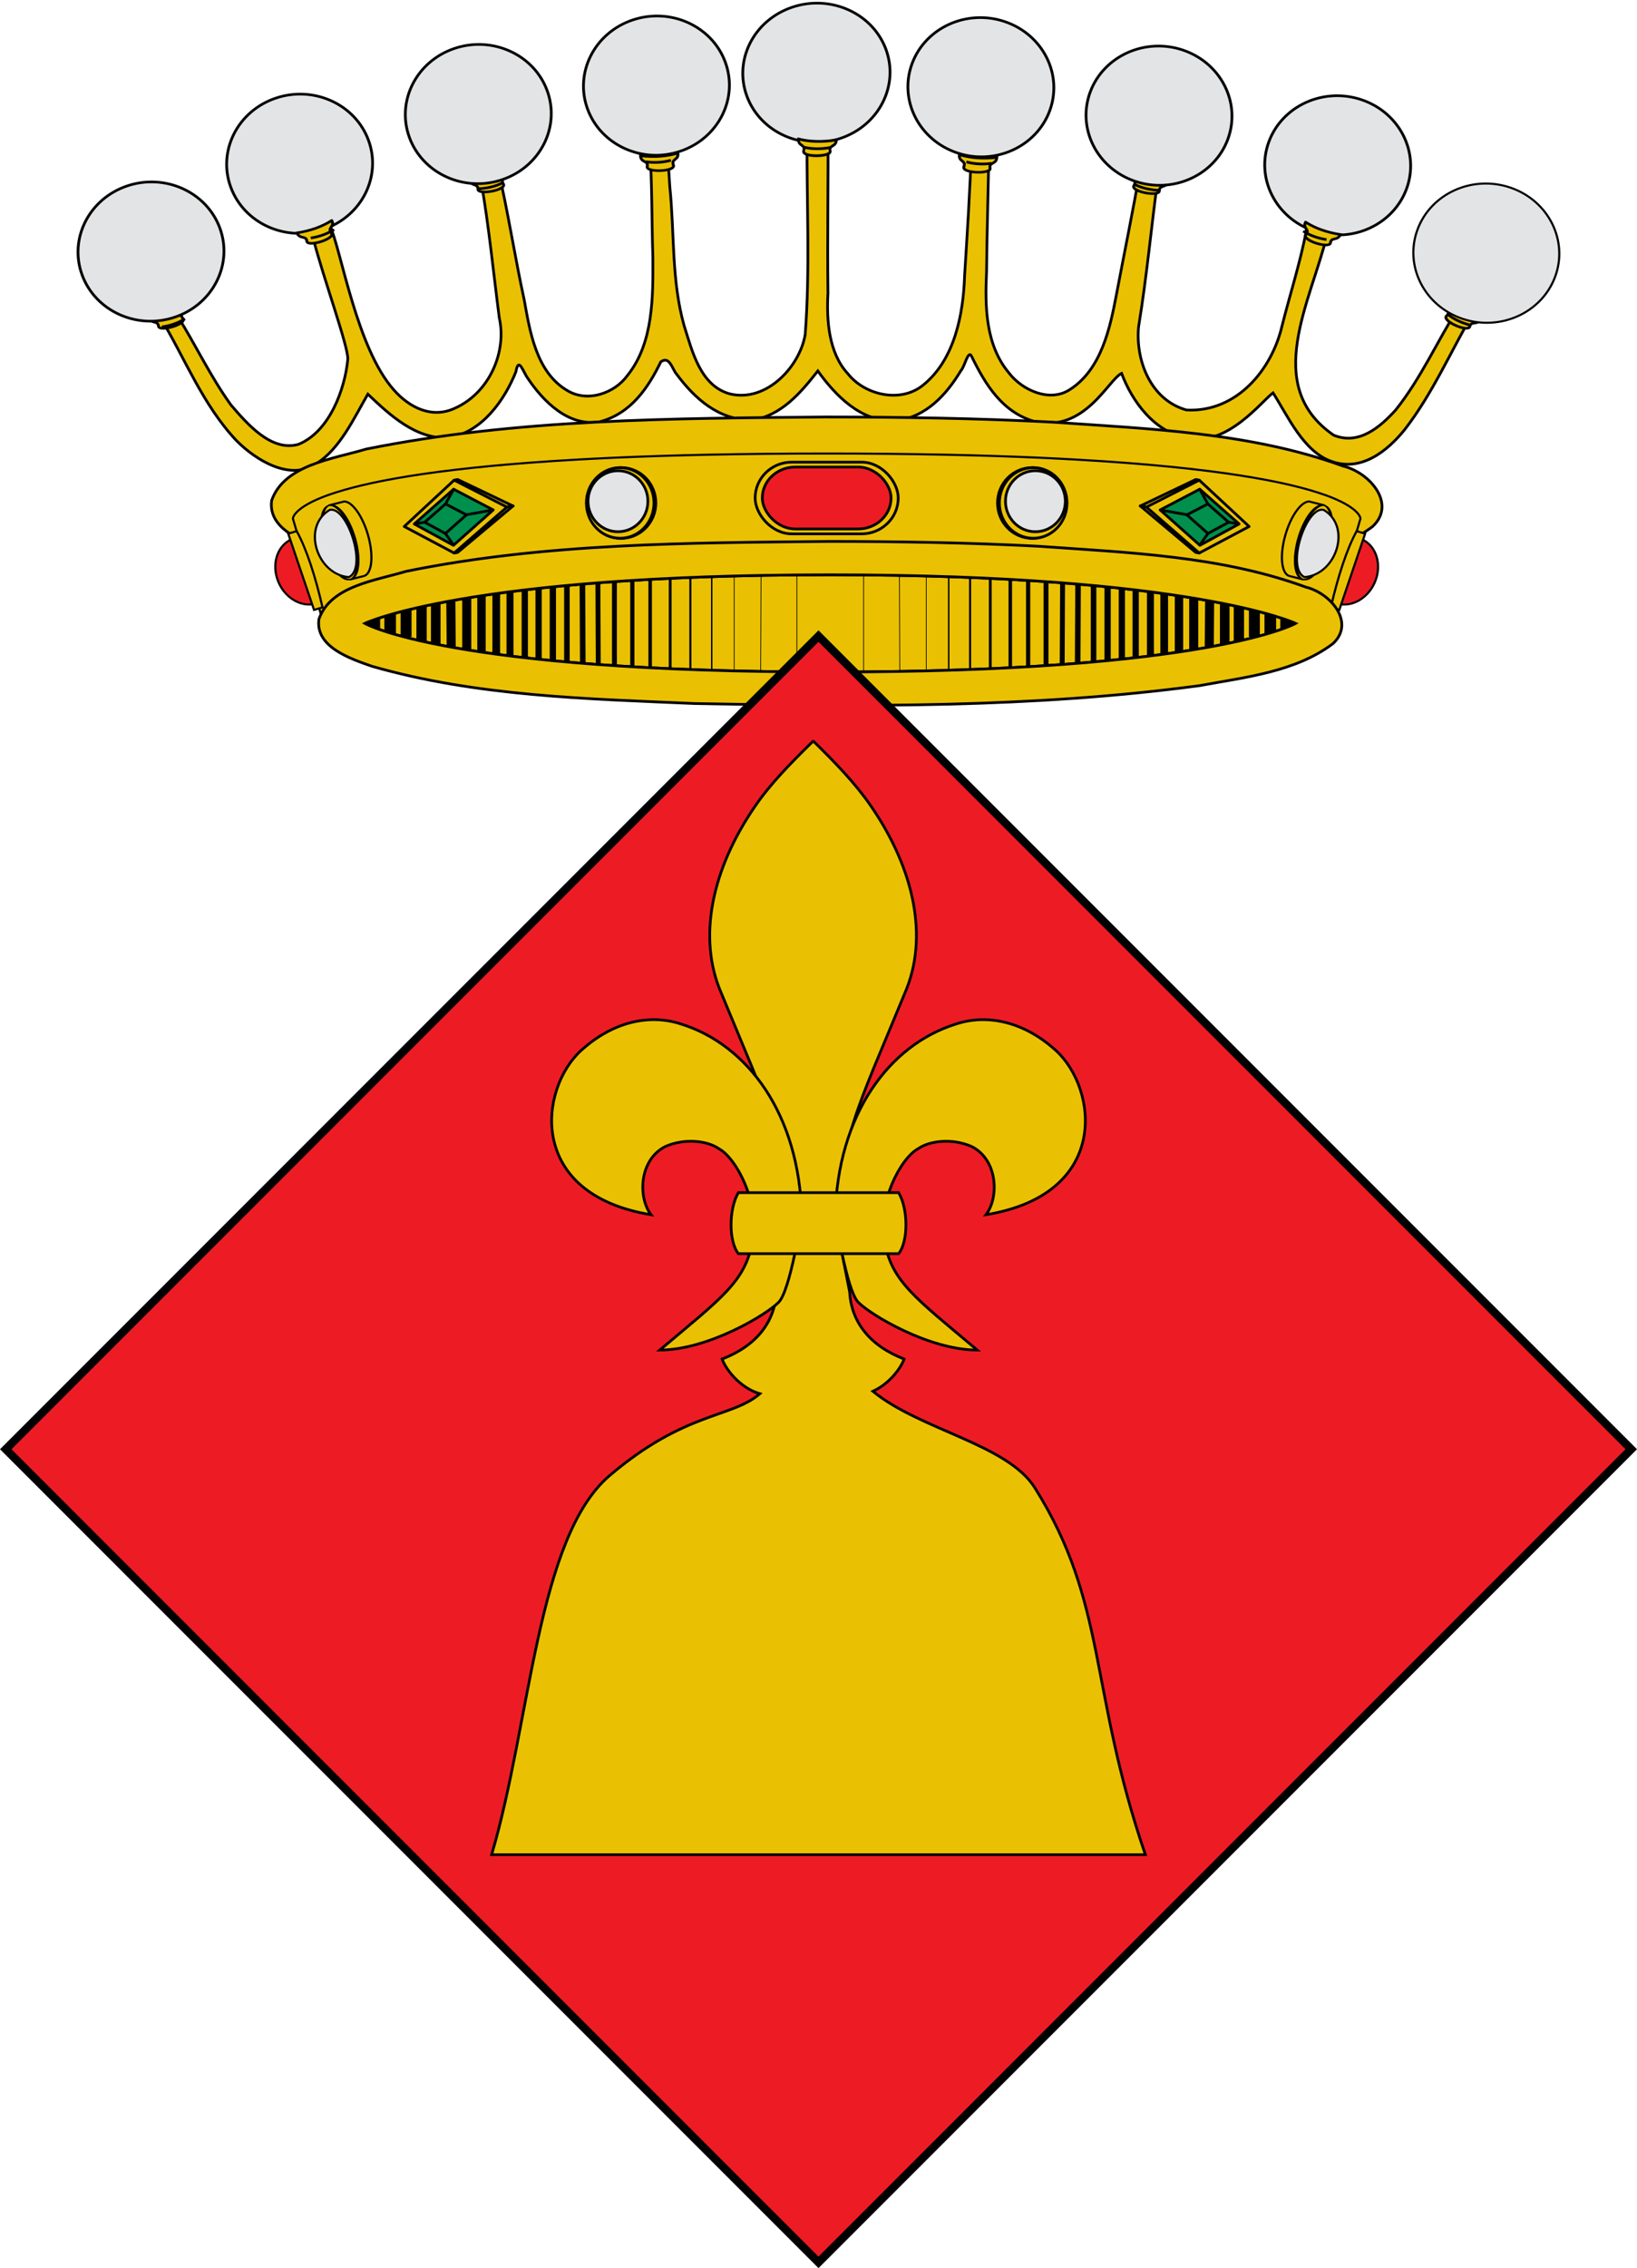 <?xml version="1.0" encoding="UTF-8" standalone="no"?>
<svg
   xmlns:dc="http://purl.org/dc/elements/1.1/"
   xmlns:cc="http://creativecommons.org/ns#"
   xmlns:rdf="http://www.w3.org/1999/02/22-rdf-syntax-ns#"
   xmlns:svg="http://www.w3.org/2000/svg"
   xmlns="http://www.w3.org/2000/svg"
   xmlns:sodipodi="http://sodipodi.sourceforge.net/DTD/sodipodi-0.dtd"
   xmlns:inkscape="http://www.inkscape.org/namespaces/inkscape"
   inkscape:output_extension="org.inkscape.output.svg.inkscape"
   sodipodi:docname="Escudo_de_Puigcerdà.svg"
   version="1.0"
   inkscape:version="1.0 (4035a4fb49, 2020-05-01)"
   sodipodi:version="0.32"
   id="svg3194"
   height="835.416"
   width="603.243">
  <defs
     id="defs3196" />
  <sodipodi:namedview
     inkscape:window-maximized="1"
     inkscape:document-rotation="0"
     showgrid="false"
     width="550px"
     height="975px"
     inkscape:window-y="0"
     inkscape:window-x="0"
     inkscape:window-height="691"
     inkscape:window-width="1366"
     inkscape:current-layer="layer1"
     inkscape:document-units="px"
     inkscape:cy="243.76223"
     inkscape:cx="78.437658"
     inkscape:zoom="0.43705627"
     inkscape:pageshadow="2"
     inkscape:pageopacity="0.0"
     objecttolerance="10"
     guidetolerance="10"
     gridtolerance="10000"
     borderopacity="1.0"
     bordercolor="#666666"
     pagecolor="#ffffff"
     id="base" />
  <g
     style="display:inline"
     transform="translate(26.621,-139.705)"
     inkscape:label="Piezas"
     id="layer4"
     inkscape:groupmode="layer" />
  <g
     style="display:inline"
     transform="translate(-29.807,-63.065)"
     inkscape:label="Timbre"
     id="layer3"
     inkscape:groupmode="layer">
    <path
       id="path13227"
       style="opacity:0.64;fill:#009900;fill-opacity:1"
       d="" />
    <path
       id="path13229"
       style="opacity:0.64;fill:#009900;fill-opacity:1"
       d="" />
    <path
       id="path13231"
       style="opacity:0.64;fill:#009900;fill-opacity:1"
       d="" />
    <path
       style="fill:#494949;fill-opacity:1"
       d=""
       id="path2491" />
    <path
       style="fill:#333333;fill-opacity:1"
       d=""
       id="path2489" />
    <g
       transform="translate(56.372,63.051)"
       id="g3697">
      <g
         id="g3699"
         inkscape:label="Timbre"
         transform="translate(-56.372,-63.051)"
         style="display:inline">
        <g
           id="g3455"
           transform="translate(56.372,63.051)">
          <g
             style="display:inline"
             transform="translate(-3.853,-127.29)"
             inkscape:label="Timbre"
             id="g3457">
            <g
               transform="translate(18.393,86.025)"
               id="g3667">
              <path
                 sodipodi:nodetypes="cccccccccccccccccccccccccccccccccccccccccccccccccccccccccsccccccccccc"
                 id="path10045"
                 d="m 257.24,86.832 c -2.353,0.364 -0.306,3.92 -0.96,5.423 -0.135,24.055 1.168,48.236 -0.662,72.213 -1.951,11.754 -14.156,25.063 -27.645,21.922 -11.034,-2.941 -13.986,-15.76 -16.969,-25.135 -4.728,-16.648 -3.517,-34.19 -5.289,-51.255 -0.383,-5.923 -0.767,-11.845 -1.15,-17.768 -2.134,-0.098 -7.258,-1.095 -6.318,2.484 1.033,13.721 0.764,27.632 1.238,41.427 0.054,14.138 0.29,31.398 -9.323,43.365 -4.699,6.563 -14.698,10.19 -22.247,5.606 -11.421,-6.746 -13.738,-21.643 -15.863,-33.46 -3.487,-15.993 -5.952,-32.396 -9.651,-48.21 -2.318,0.837 -7.606,0.902 -6.246,4.466 2.906,16.65 4.551,33.644 6.73,50.451 2.802,12.408 -3.508,27.47 -16.243,33.224 -8.568,4.072 -16.903,-0.2 -22.601,-6.667 -13.798,-15.477 -19.373,-51.433 -23.587,-60.578 -3.248,0.739 -8.37,2.084 -6.055,5.057 3.558,13.963 12.904,39.605 12.663,44.187 -1.018,10.876 -6.64,26.597 -18.107,31.333 -10.1,2.958 -19.061,-7.642 -24.934,-14.447 -7.391,-10.224 -12.806,-21.69 -19.448,-32.384 -2.134,-2.066 -3.405,-8.962 -6.042,-8.246 -3.069,1.838 -3.84,5.847 -0.75,8.044 9.271,15.294 15.698,32.35 28.202,45.643 7.229,7.321 19.901,15.03 29.339,8.591 8.787,-5.275 14.196,-17.18 19.124,-25.659 8.004,7.579 17.668,16.744 29.872,16.065 12.483,-2.177 20.655,-14.193 24.692,-24.337 1.028,-5.816 2.685,0.209 4.382,2.438 5.853,8.694 15.051,17.878 26.459,16.02 11.566,-3.013 17.915,-12.563 22.561,-22.104 3.273,-2.343 4.236,2.819 5.786,4.512 6.49,8.764 15.432,17.06 27.742,16.931 10.871,-1.417 18.21,-10.308 24.328,-18.07 6.482,9.034 15.959,18.925 28.589,18.367 11.37,-1.291 18.873,-9.752 24.135,-18.481 1.406,-1.403 2.699,-8.039 3.971,-5.208 4.964,10.107 11.17,20.566 23.311,23.985 18.411,4.099 27.045,-15.482 31.929,-17.774 3.875,10.297 12.036,21.691 24.475,23.927 14.611,2.976 27.262,-13.819 31.337,-16.753 5.411,8.426 11.127,21.57 21.484,25.23 11.004,3.981 20.688,-3.779 27.109,-11.783 10.277,-13.302 16.979,-28.895 25.441,-43.35 2.677,-2.328 0.933,-4.32 -1.375,-5.868 -2.645,-2.315 -3.042,2.46 -3.993,3.799 -8.002,12.676 -14.059,26.479 -23.482,38.312 -5.78,6.336 -13.573,13.051 -22.852,9.252 -26.453,-18.249 -8.385,-49.076 -2.346,-74.035 -1.59,-1.108 -7.622,-4.321 -7.773,-1.026 -2.249,11.742 -6.006,23.306 -8.933,34.956 -3.72,15.841 -16.559,31.779 -35.173,30.831 -13.385,-3.73 -18.865,-18.6 -17.647,-30.717 3.039,-18.546 4.752,-37.569 7.311,-56.125 -2.117,-0.248 -4.908,-2.876 -6.754,-1.595 -2.651,15.213 -5.81,30.528 -8.699,45.772 -2.32,12.245 -5.509,27.649 -17.13,35.1 -7.367,4.925 -17.618,0.351 -22.561,-6.153 -8.586,-10.318 -8.805,-24.374 -8.204,-37.029 0.175,-16.447 0.704,-32.889 0.942,-49.335 -2.44,-0.323 -7.669,-0.726 -6.512,3.099 -0.461,15.734 -1.522,31.683 -2.51,47.484 -0.451,14.017 -3.597,31.13 -15.525,40.521 -8.345,6.55 -21.388,3.399 -27.5,-4.398 -7.111,-7.657 -7.888,-19.839 -7.335,-29.601 -0.265,-20.596 0.164,-41.694 0,-61.982 -2.281,-0.016 -4.466,-0.597 -6.754,-0.501 z"
                 style="fill:#eac102;fill-opacity:1;stroke:#000000;stroke-width:1;stroke-miterlimit:4;stroke-dasharray:none;stroke-opacity:1" />
              <path
                 style="fill:#eac102;fill-rule:evenodd;stroke:#000000;stroke-width:1;stroke-linecap:butt;stroke-linejoin:miter;stroke-miterlimit:4;stroke-dasharray:none;stroke-opacity:1"
                 d="m 263.357,194.858 c -56.633,0.559 -113.917,0.612 -169.536,11.834 -12.412,3.706 -30.157,5.775 -34.816,18.9 -1.528,10.963 12.505,15.609 21.271,18.622 41.759,11.857 85.884,12.861 129.152,14.714 67.315,1.277 135.063,1.796 201.879,-7.058 18.254,-3.335 38.353,-5.394 53.364,-16.63 8.963,-8.304 -0.958,-19.916 -10.866,-22.304 -33.989,-12.336 -71.061,-13.66 -107.01,-16.171 -27.783,-1.434 -55.615,-1.888 -83.436,-1.906 z"
                 id="path5045" />
              <path
                 style="fill:#eac102;fill-opacity:1;fill-rule:evenodd;stroke:#000000;stroke-width:0.775;stroke-linecap:butt;stroke-linejoin:miter;stroke-miterlimit:4;stroke-dasharray:none;stroke-opacity:1"
                 d="m 263.531,208.334 c -30.868,0 -56.9,0.569 -78.841,1.557 -4.388,0.198 -8.624,0.418 -12.692,0.646 -48.789,2.742 -74.949,7.59 -88.969,12.018 -1.168,0.369 -2.276,0.725 -3.282,1.087 -5.013,1.805 -8.097,3.533 -9.972,4.936 -0.369,0.276 -0.687,0.541 -0.969,0.793 -0.293,0.261 -0.538,0.502 -0.75,0.735 -1.254,1.371 -1.219,2.204 -1.219,2.204 l 10.66,36.406 h 34.856 302.358 34.856 l 10.66,-36.406 c 0,0 0.034,-0.833 -1.219,-2.204 -0.213,-0.233 -0.457,-0.473 -0.75,-0.735 -1.715,-1.535 -4.923,-3.563 -10.941,-5.73 -0.009,-0.003 -0.023,0.003 -0.031,0 -13.076,-4.702 -39.365,-10.134 -92.22,-13.105 -0.01,-5.6e-4 -0.021,5.7e-4 -0.031,0 -4.068,-0.228 -8.273,-0.449 -12.661,-0.646 -21.941,-0.989 -47.971,-1.557 -78.841,-1.557 z"
                 id="path5047" />
              <circle
                 r="23.066"
                 cy="707.071"
                 cx="1773.282"
                 style="display:inline;overflow:visible;visibility:visible;fill:#eac102;fill-opacity:1;fill-rule:evenodd;stroke:#000000;stroke-width:1.792;stroke-linecap:round;stroke-linejoin:round;stroke-miterlimit:4;stroke-dasharray:none;stroke-dashoffset:0;stroke-opacity:1;marker:none;marker-start:none;marker-mid:none;marker-end:none;enable-background:accumulate"
                 id="path5051"
                 transform="matrix(0.553,0,0,0.564,-641.391,-172.252)" />
              <circle
                 r="23.066"
                 cy="707.071"
                 cx="1773.282"
                 transform="matrix(0.54,0,0,0.564,-617.933,-172.252)"
                 id="path5053"
                 style="display:inline;overflow:visible;visibility:visible;fill:#eac102;fill-opacity:1;fill-rule:evenodd;stroke:#000000;stroke-width:1.812;stroke-linecap:round;stroke-linejoin:round;stroke-miterlimit:4;stroke-dasharray:none;stroke-dashoffset:0;stroke-opacity:1;marker:none;marker-start:none;marker-mid:none;marker-end:none;enable-background:accumulate" />
              <circle
                 r="23.066"
                 cy="707.071"
                 cx="1773.282"
                 style="display:inline;overflow:visible;visibility:visible;fill:#e3e4e5;fill-opacity:1;fill-rule:evenodd;stroke:#000000;stroke-width:2.072;stroke-linecap:round;stroke-linejoin:round;stroke-miterlimit:4;stroke-dasharray:none;stroke-dashoffset:0;stroke-opacity:1;marker:none;marker-start:none;marker-mid:none;marker-end:none;enable-background:accumulate"
                 id="path5055"
                 transform="matrix(0.478,0,0,0.487,-507.186,-118.443)" />
              <circle
                 r="23.066"
                 cy="707.071"
                 cx="1773.282"
                 transform="matrix(-0.553,0,0,0.564,1168.453,-172.252)"
                 id="path7347"
                 style="display:inline;overflow:visible;visibility:visible;fill:#eac102;fill-opacity:1;fill-rule:evenodd;stroke:#000000;stroke-width:1.792;stroke-linecap:round;stroke-linejoin:round;stroke-miterlimit:4;stroke-dasharray:none;stroke-dashoffset:0;stroke-opacity:1;marker:none;marker-start:none;marker-mid:none;marker-end:none;enable-background:accumulate" />
              <circle
                 r="23.066"
                 cy="707.071"
                 cx="1773.282"
                 style="display:inline;overflow:visible;visibility:visible;fill:#eac102;fill-opacity:1;fill-rule:evenodd;stroke:#000000;stroke-width:1.812;stroke-linecap:round;stroke-linejoin:round;stroke-miterlimit:4;stroke-dasharray:none;stroke-dashoffset:0;stroke-opacity:1;marker:none;marker-start:none;marker-mid:none;marker-end:none;enable-background:accumulate"
                 id="path7349"
                 transform="matrix(-0.54,0,0,0.564,1144.996,-172.252)" />
              <circle
                 r="23.066"
                 cy="707.071"
                 cx="1773.282"
                 transform="matrix(-0.478,0,0,0.487,1034.248,-118.443)"
                 id="path7351"
                 style="display:inline;overflow:visible;visibility:visible;fill:#e3e4e5;fill-opacity:1;fill-rule:evenodd;stroke:#000000;stroke-width:2.072;stroke-linecap:round;stroke-linejoin:round;stroke-miterlimit:4;stroke-dasharray:none;stroke-dashoffset:0;stroke-opacity:1;marker:none;marker-start:none;marker-mid:none;marker-end:none;enable-background:accumulate" />
              <path
                 sodipodi:nodetypes="ccccc"
                 id="path7354"
                 d="m 147.96,227.646 -20.423,-9.754 -1.308,0.236 19.478,9.925 z"
                 style="fill:none;fill-rule:evenodd;stroke:#000000;stroke-width:1;stroke-linecap:round;stroke-linejoin:round;stroke-miterlimit:4;stroke-dasharray:none;stroke-opacity:1" />
              <path
                 style="fill:none;fill-rule:evenodd;stroke:#000000;stroke-width:1;stroke-linecap:round;stroke-linejoin:round;stroke-miterlimit:4;stroke-dasharray:none;stroke-opacity:1"
                 d="m 147.96,227.646 -20.423,17.108 -1.308,0.236 19.478,-16.938 z"
                 id="path5069"
                 sodipodi:nodetypes="ccccc" />
              <path
                 sodipodi:nodetypes="ccc"
                 id="path5071"
                 d="m 126.199,244.949 -18.342,-9.739 18.3,-17.001"
                 style="display:inline;overflow:visible;visibility:visible;fill:none;fill-opacity:1;fill-rule:evenodd;stroke:#000000;stroke-width:1;stroke-linecap:round;stroke-linejoin:round;stroke-miterlimit:4;stroke-dasharray:none;stroke-dashoffset:0;stroke-opacity:1;marker:none;marker-start:none;marker-mid:none;marker-end:none;enable-background:accumulate" />
              <path
                 id="path5075"
                 d="m 140.645,229.101 -14.654,13.039 -14.44,-7.87 14.511,-12.807 z"
                 style="fill:#008f4c;fill-rule:evenodd;stroke:#000000;stroke-width:1;stroke-linecap:round;stroke-linejoin:round;stroke-miterlimit:4;stroke-dasharray:none;stroke-opacity:1" />
              <path
                 style="fill:none;fill-rule:evenodd;stroke:#000000;stroke-width:1;stroke-linecap:round;stroke-linejoin:round;stroke-miterlimit:4;stroke-dasharray:none;stroke-opacity:1"
                 d="m 130.791,230.908 -7.752,6.873 -7.638,-4.139 7.676,-6.751 z"
                 id="path5077" />
              <path
                 sodipodi:nodetypes="cc"
                 id="path5079"
                 d="m 126.062,242.058 -3.038,-4.275"
                 style="fill:none;fill-rule:evenodd;stroke:#000000;stroke-width:1;stroke-linecap:round;stroke-linejoin:round;stroke-miterlimit:4;stroke-dasharray:none;stroke-opacity:1" />
              <path
                 sodipodi:nodetypes="cc"
                 id="path5081"
                 d="m 111.765,234.231 3.664,-0.608"
                 style="fill:none;fill-rule:evenodd;stroke:#000000;stroke-width:1;stroke-linecap:round;stroke-linejoin:round;stroke-miterlimit:4;stroke-dasharray:none;stroke-opacity:1" />
              <path
                 id="path5083"
                 d="m 130.78,230.877 9.579,-1.725"
                 style="fill:none;fill-rule:evenodd;stroke:#000000;stroke-width:1;stroke-linecap:round;stroke-linejoin:round;stroke-miterlimit:4;stroke-dasharray:none;stroke-opacity:1" />
              <path
                 sodipodi:nodetypes="cc"
                 id="path5085"
                 d="m 123.042,226.95 3.02,-5.486"
                 style="fill:none;fill-rule:evenodd;stroke:#000000;stroke-width:1;stroke-linecap:round;stroke-linejoin:round;stroke-miterlimit:4;stroke-dasharray:none;stroke-opacity:1" />
              <path
                 style="fill:none;fill-rule:evenodd;stroke:#000000;stroke-width:1;stroke-linecap:round;stroke-linejoin:round;stroke-miterlimit:4;stroke-dasharray:none;stroke-opacity:1"
                 d="m 379.102,227.646 20.423,-9.754 1.308,0.236 -19.478,9.925 z"
                 id="path5089"
                 sodipodi:nodetypes="ccccc" />
              <path
                 sodipodi:nodetypes="ccccc"
                 id="path5091"
                 d="m 379.102,227.646 20.423,17.108 1.308,0.236 -19.478,-16.938 z"
                 style="fill:none;fill-rule:evenodd;stroke:#000000;stroke-width:1;stroke-linecap:round;stroke-linejoin:round;stroke-miterlimit:4;stroke-dasharray:none;stroke-opacity:1" />
              <path
                 style="display:inline;overflow:visible;visibility:visible;fill:none;fill-opacity:1;fill-rule:evenodd;stroke:#000000;stroke-width:1;stroke-linecap:round;stroke-linejoin:round;stroke-miterlimit:4;stroke-dasharray:none;stroke-dashoffset:0;stroke-opacity:1;marker:none;marker-start:none;marker-mid:none;marker-end:none;enable-background:accumulate"
                 d="m 400.863,244.949 18.342,-9.739 -18.3,-17.001"
                 id="path5093"
                 sodipodi:nodetypes="ccc" />
              <path
                 style="fill:#008f4c;fill-rule:evenodd;stroke:#000000;stroke-width:1;stroke-linecap:round;stroke-linejoin:round;stroke-miterlimit:4;stroke-dasharray:none;stroke-opacity:1"
                 d="m 386.417,229.101 14.654,13.039 14.44,-7.87 -14.511,-12.807 z"
                 id="path5097" />
              <path
                 id="path5099"
                 d="m 396.271,230.908 7.752,6.873 7.638,-4.139 -7.676,-6.751 z"
                 style="fill:none;fill-rule:evenodd;stroke:#000000;stroke-width:1;stroke-linecap:round;stroke-linejoin:round;stroke-miterlimit:4;stroke-dasharray:none;stroke-opacity:1" />
              <path
                 style="fill:none;fill-rule:evenodd;stroke:#000000;stroke-width:1;stroke-linecap:round;stroke-linejoin:round;stroke-miterlimit:4;stroke-dasharray:none;stroke-opacity:1"
                 d="m 401,242.058 3.038,-4.275"
                 id="path5101"
                 sodipodi:nodetypes="cc" />
              <path
                 style="fill:none;fill-rule:evenodd;stroke:#000000;stroke-width:1;stroke-linecap:round;stroke-linejoin:round;stroke-miterlimit:4;stroke-dasharray:none;stroke-opacity:1"
                 d="m 415.297,234.231 -3.664,-0.608"
                 id="path5103"
                 sodipodi:nodetypes="cc" />
              <path
                 style="fill:none;fill-rule:evenodd;stroke:#000000;stroke-width:1;stroke-linecap:round;stroke-linejoin:round;stroke-miterlimit:4;stroke-dasharray:none;stroke-opacity:1"
                 d="m 396.282,230.877 -9.579,-1.725"
                 id="path5105" />
              <path
                 style="fill:none;fill-rule:evenodd;stroke:#000000;stroke-width:1;stroke-linecap:round;stroke-linejoin:round;stroke-miterlimit:4;stroke-dasharray:none;stroke-opacity:1"
                 d="m 404.02,226.95 -3.02,-5.486"
                 id="path5107"
                 sodipodi:nodetypes="cc" />
              <rect
                 style="display:inline;overflow:visible;visibility:visible;fill:#eac102;fill-opacity:1;fill-rule:nonzero;stroke:#000000;stroke-width:1;stroke-linecap:butt;stroke-linejoin:miter;stroke-miterlimit:4;stroke-dasharray:none;stroke-dashoffset:0;stroke-opacity:1;marker:none;marker-start:none;marker-mid:none;marker-end:none;enable-background:accumulate"
                 id="rect5111"
                 width="52.732"
                 height="26.413"
                 x="237.165"
                 y="211.501"
                 ry="13.206"
                 rx="13.484" />
              <rect
                 rx="12.133"
                 ry="11.404"
                 y="213.303"
                 x="239.807"
                 height="22.808"
                 width="47.448"
                 id="rect5113"
                 style="display:inline;overflow:visible;visibility:visible;fill:#ed1c24;fill-opacity:1;fill-rule:nonzero;stroke:#000000;stroke-width:1;stroke-linecap:butt;stroke-linejoin:miter;stroke-miterlimit:4;stroke-dasharray:none;stroke-dashoffset:0;stroke-opacity:1;marker:none;marker-start:none;marker-mid:none;marker-end:none;enable-background:accumulate" />
              <g
                 style="stroke:#000000;stroke-width:1.697;stroke-miterlimit:4;stroke-dasharray:none;stroke-opacity:1"
                 id="g5164"
                 transform="matrix(-0.449,0.135,0.143,0.422,900.364,-324.242)">
                <path
                   style="display:inline;overflow:visible;visibility:visible;opacity:1;fill:#ed1c24;fill-opacity:1;fill-rule:nonzero;stroke:#000000;stroke-width:1.697;stroke-linecap:butt;stroke-linejoin:miter;stroke-miterlimit:4;stroke-dasharray:none;stroke-dashoffset:0;stroke-opacity:1;marker:none;marker-start:none;marker-mid:none;marker-end:none;enable-background:accumulate"
                   d="m 2069.062,730.688 c 0.224,0.008 0.431,0.094 0.656,0.094 12.759,0 23.094,-12.766 23.094,-28.5 0,-15.734 -10.335,-28.5 -23.094,-28.5 -0.225,0 -0.432,0.086 -0.656,0.094 z"
                   id="path3734" />
                <path
                   style="display:inline;overflow:visible;visibility:visible;fill:#eac102;fill-opacity:1;fill-rule:nonzero;stroke:#000000;stroke-width:1.697;stroke-linecap:butt;stroke-linejoin:miter;stroke-miterlimit:4;stroke-dasharray:none;stroke-dashoffset:0;stroke-opacity:1;marker:none;marker-start:none;marker-mid:none;marker-end:none;enable-background:accumulate"
                   d="m 2066.286,668.732 h 6.95 v 66.529 h -6.95 c -2.458,-25.69 -2.862,-50.125 0,-66.529 z"
                   id="path5168"
                   sodipodi:nodetypes="ccccc" />
              </g>
              <g
                 style="stroke:#000000;stroke-width:1.697;stroke-miterlimit:4;stroke-dasharray:none;stroke-opacity:1"
                 id="g5170"
                 transform="matrix(-0.455,0.115,0.122,0.427,927.666,-293.825)">
                <path
                   style="display:inline;overflow:visible;visibility:visible;opacity:1;fill:#eac102;fill-opacity:1;fill-rule:evenodd;stroke:#000000;stroke-width:1.697;stroke-linecap:round;stroke-linejoin:round;stroke-miterlimit:4;stroke-dasharray:none;stroke-dashoffset:0;stroke-opacity:1;marker:none;marker-start:none;marker-mid:none;marker-end:none;enable-background:accumulate"
                   d="m 2030.156,670.594 c -6.01,1.755 -10.688,15.383 -10.687,31.906 0,16.522 4.678,30.119 10.687,31.875 l 0.25,0.062 c 0.352,0.083 0.703,0.125 1.063,0.125 l 10.844,-0.024 v -18.352 c 0.738,-4.161 1.156,-8.779 1.156,-13.688 0,-4.908 -0.418,-9.558 -1.156,-13.719 v -18.179 z"
                   id="path5172"
                   sodipodi:nodetypes="cscccccsccc" />
                <ellipse
                   ry="32.089"
                   rx="6.069"
                   cy="702.486"
                   cx="2042.31"
                   style="display:inline;overflow:visible;visibility:visible;opacity:1;fill:#eac102;fill-opacity:1;fill-rule:evenodd;stroke:#000000;stroke-width:1.21;stroke-linecap:round;stroke-linejoin:round;stroke-miterlimit:4;stroke-dasharray:none;stroke-dashoffset:0;stroke-opacity:1;marker:none;marker-start:none;marker-mid:none;marker-end:none;enable-background:accumulate"
                   id="path3739"
                   transform="matrix(1.979,0,0,0.994,-1999.373,4.335)" />
                <path
                   style="display:inline;overflow:visible;visibility:visible;fill:#e3e4e5;fill-opacity:1;fill-rule:evenodd;stroke:#000000;stroke-width:1.697;stroke-linecap:round;stroke-linejoin:round;stroke-miterlimit:4;stroke-dasharray:none;stroke-dashoffset:0;stroke-opacity:1;marker:none;marker-start:none;marker-mid:none;marker-end:none;enable-background:accumulate"
                   d="m 2042.955,674.401 c 25.152,7.781 23.558,49.664 0,57.979 -16.346,-3.472 -14.067,-57.719 0,-57.979 z"
                   id="path5176"
                   sodipodi:nodetypes="ccc" />
              </g>
              <g
                 style="stroke:#000000;stroke-width:1.697;stroke-miterlimit:4;stroke-dasharray:none;stroke-opacity:1"
                 transform="matrix(0.449,0.135,-0.143,0.422,-373.302,-324.242)"
                 id="g5180">
                <path
                   id="path5182"
                   d="m 2069.062,730.688 c 0.224,0.008 0.431,0.094 0.656,0.094 12.759,0 23.094,-12.766 23.094,-28.5 0,-15.734 -10.335,-28.5 -23.094,-28.5 -0.225,0 -0.432,0.086 -0.656,0.094 z"
                   style="display:inline;overflow:visible;visibility:visible;opacity:1;fill:#ed1c24;fill-opacity:1;fill-rule:nonzero;stroke:#000000;stroke-width:1.697;stroke-linecap:butt;stroke-linejoin:miter;stroke-miterlimit:4;stroke-dasharray:none;stroke-dashoffset:0;stroke-opacity:1;marker:none;marker-start:none;marker-mid:none;marker-end:none;enable-background:accumulate" />
                <path
                   sodipodi:nodetypes="ccccc"
                   id="path5184"
                   d="m 2066.286,668.732 h 6.95 v 66.529 h -6.95 c -2.458,-25.69 -2.862,-50.125 0,-66.529 z"
                   style="display:inline;overflow:visible;visibility:visible;fill:#eac102;fill-opacity:1;fill-rule:nonzero;stroke:#000000;stroke-width:1.697;stroke-linecap:butt;stroke-linejoin:miter;stroke-miterlimit:4;stroke-dasharray:none;stroke-dashoffset:0;stroke-opacity:1;marker:none;marker-start:none;marker-mid:none;marker-end:none;enable-background:accumulate" />
              </g>
              <g
                 style="stroke:#000000;stroke-width:1.697;stroke-miterlimit:4;stroke-dasharray:none;stroke-opacity:1"
                 transform="matrix(0.455,0.115,-0.122,0.427,-400.604,-293.825)"
                 id="g5186">
                <path
                   sodipodi:nodetypes="cscccccsccc"
                   id="path5188"
                   d="m 2030.156,670.594 c -6.01,1.755 -10.688,15.383 -10.687,31.906 0,16.522 4.678,30.119 10.687,31.875 l 0.25,0.062 c 0.352,0.083 0.703,0.125 1.063,0.125 l 10.844,-0.024 v -18.352 c 0.738,-4.161 1.156,-8.779 1.156,-13.688 0,-4.908 -0.418,-9.558 -1.156,-13.719 v -18.179 z"
                   style="display:inline;overflow:visible;visibility:visible;opacity:1;fill:#eac102;fill-opacity:1;fill-rule:evenodd;stroke:#000000;stroke-width:1.697;stroke-linecap:round;stroke-linejoin:round;stroke-miterlimit:4;stroke-dasharray:none;stroke-dashoffset:0;stroke-opacity:1;marker:none;marker-start:none;marker-mid:none;marker-end:none;enable-background:accumulate" />
                <ellipse
                   ry="32.089"
                   rx="6.069"
                   cy="702.486"
                   cx="2042.31"
                   transform="matrix(1.979,0,0,0.994,-1999.373,4.335)"
                   id="path5190"
                   style="display:inline;overflow:visible;visibility:visible;opacity:1;fill:#eac102;fill-opacity:1;fill-rule:evenodd;stroke:#000000;stroke-width:1.21;stroke-linecap:round;stroke-linejoin:round;stroke-miterlimit:4;stroke-dasharray:none;stroke-dashoffset:0;stroke-opacity:1;marker:none;marker-start:none;marker-mid:none;marker-end:none;enable-background:accumulate" />
                <path
                   sodipodi:nodetypes="ccc"
                   id="path5192"
                   d="m 2042.955,674.401 c 25.152,7.781 23.558,49.664 0,57.979 -16.346,-3.472 -14.067,-57.719 0,-57.979 z"
                   style="display:inline;overflow:visible;visibility:visible;fill:#e3e4e5;fill-opacity:1;fill-rule:evenodd;stroke:#000000;stroke-width:1.697;stroke-linecap:round;stroke-linejoin:round;stroke-miterlimit:4;stroke-dasharray:none;stroke-dashoffset:0;stroke-opacity:1;marker:none;marker-start:none;marker-mid:none;marker-end:none;enable-background:accumulate" />
              </g>
              <path
                 style="display:inline;fill:#eac102;fill-rule:evenodd;stroke:#000000;stroke-width:1.001px;stroke-linecap:butt;stroke-linejoin:miter;stroke-opacity:1"
                 d="m 93.316,270.896 c 0,0 37.061,-17.904 171.523,-17.904 134.016,0 171.523,17.904 171.523,17.904 0,0 -31.347,17.904 -171.523,17.904 -140.622,0 -171.523,-17.904 -171.523,-17.904 z"
                 id="path3749"
                 sodipodi:nodetypes="czczc" />
              <path
                 id="path4071"
                 style="font-size:12px;display:inline;fill:none;stroke:#000000;stroke-width:0.521"
                 d="M 221.181,291.659 V 250.234" />
              <path
                 id="path3752"
                 style="font-size:12px;display:inline;fill:none;stroke:#000000;stroke-width:0.766"
                 d="M 213.3,291.659 V 250.234" />
              <path
                 id="path4075"
                 style="font-size:12px;display:inline;fill:none;stroke:#000000;stroke-width:1.027"
                 d="M 205.859,291.659 V 250.234" />
              <path
                 id="path3755"
                 style="font-size:12px;display:inline;fill:none;stroke:#000000;stroke-width:1.287"
                 d="M 198.483,291.659 V 250.234" />
              <path
                 id="path4079"
                 style="font-size:12px;display:inline;fill:none;stroke:#000000;stroke-width:1.547"
                 d="M 191.911,291.659 V 250.234" />
              <path
                 id="path3758"
                 style="font-size:12px;display:inline;fill:none;stroke:#000000;stroke-width:1.808"
                 d="m 179.377,289.425 -0.174,-37.704 m 6.116,38.2 v -39.438" />
              <path
                 id="path4083"
                 style="font-size:12px;display:inline;fill:none;stroke:#000000;stroke-width:2.054"
                 d="m 167.804,287.73 v -34.738 m 5.863,35.729 -0.174,-36.968" />
              <path
                 id="path4085"
                 style="font-size:12px;display:inline;fill:none;stroke:#000000;stroke-width:2.314"
                 d="m 152.279,285.746 v -30.52 m 5.094,31.016 V 254.234 m 5.248,33 v -33.25" />
              <path
                 id="path4087"
                 style="font-size:12px;display:inline;fill:none;stroke:#000000;stroke-width:2.574"
                 d="M 146.837,285.497 V 255.972" />
              <path
                 id="path4089"
                 style="font-size:12px;display:inline;fill:none;stroke:#000000;stroke-width:2.834"
                 d="m 141.763,284.009 v -27.541" />
              <path
                 id="path4091"
                 style="font-size:12px;display:inline;fill:none;stroke:#000000;stroke-width:3.095"
                 d="M 136.322,283.263 V 257.706" />
              <path
                 id="path4093"
                 style="font-size:12px;display:inline;fill:none;stroke:#000000;stroke-width:3.341"
                 d="m 125.181,281.033 -0.174,-20.348 m 5.883,21.34 V 259.197" />
              <path
                 id="path4095"
                 style="font-size:12px;display:inline;fill:none;stroke:#000000;stroke-width:3.529"
                 d="M 119.472,279.295 V 261.427" />
              <path
                 id="path4097"
                 style="font-size:12px;display:inline;fill:none;stroke:#000000;stroke-width:3.789"
                 d="M 114.244,277.846 V 262.967" />
              <path
                 id="path4099"
                 style="font-size:12px;display:inline;fill:none;stroke:#000000;stroke-width:4.035"
                 d="M 108.535,275.862 V 264.209" />
              <path
                 id="path4101"
                 style="font-size:12px;display:inline;fill:none;stroke:#000000;stroke-width:4.281"
                 d="m 102.667,274.87 v -8.678" />
              <path
                 id="path4103"
                 style="font-size:12px;display:inline;fill:none;stroke:#000000;stroke-width:5.047"
                 d="m 96.456,272.888 v -4.217" />
              <path
                 id="path4105"
                 style="font-size:12px;display:inline;fill:none;stroke:#000000;stroke-width:0.26"
                 d="m 252.54,289.425 v -37.95 m -13.353,39.192 0.174,-40.184 m -9.906,40.68 v -40.929" />
              <path
                 d="M 308.496,291.659 V 250.234"
                 style="font-size:12px;display:inline;fill:none;stroke:#000000;stroke-width:0.521"
                 id="path4107" />
              <path
                 d="M 316.377,291.659 V 250.234"
                 style="font-size:12px;display:inline;fill:none;stroke:#000000;stroke-width:0.766"
                 id="path4109" />
              <path
                 d="M 323.818,291.659 V 250.234"
                 style="font-size:12px;display:inline;fill:none;stroke:#000000;stroke-width:1.027"
                 id="path4111" />
              <path
                 d="M 331.194,291.659 V 250.234"
                 style="font-size:12px;display:inline;fill:none;stroke:#000000;stroke-width:1.287"
                 id="path4113" />
              <path
                 d="M 337.766,291.659 V 250.234"
                 style="font-size:12px;display:inline;fill:none;stroke:#000000;stroke-width:1.547"
                 id="path4115" />
              <path
                 d="m 350.301,289.425 0.174,-37.704 m -6.116,38.2 v -39.438"
                 style="font-size:12px;display:inline;fill:none;stroke:#000000;stroke-width:1.808"
                 id="path4117" />
              <path
                 d="m 361.873,287.73 v -34.738 m -5.863,35.729 0.174,-36.968"
                 style="font-size:12px;display:inline;fill:none;stroke:#000000;stroke-width:2.054"
                 id="path4119" />
              <path
                 d="m 377.398,285.746 v -30.52 m -5.094,31.016 V 254.234 m -5.248,33 v -33.25"
                 style="font-size:12px;display:inline;fill:none;stroke:#000000;stroke-width:2.314"
                 id="path4121" />
              <path
                 d="M 382.84,285.497 V 255.972"
                 style="font-size:12px;display:inline;fill:none;stroke:#000000;stroke-width:2.574"
                 id="path4123" />
              <path
                 d="m 387.914,284.009 v -27.541"
                 style="font-size:12px;display:inline;fill:none;stroke:#000000;stroke-width:2.834"
                 id="path4125" />
              <path
                 d="M 393.355,283.263 V 257.706"
                 style="font-size:12px;display:inline;fill:none;stroke:#000000;stroke-width:3.095"
                 id="path4127" />
              <path
                 d="m 404.496,281.033 0.174,-20.348 m -5.883,21.34 V 259.197"
                 style="font-size:12px;display:inline;fill:none;stroke:#000000;stroke-width:3.341"
                 id="path4129" />
              <path
                 d="M 410.205,279.295 V 261.427"
                 style="font-size:12px;display:inline;fill:none;stroke:#000000;stroke-width:3.529"
                 id="path4131" />
              <path
                 d="M 415.433,277.846 V 262.967"
                 style="font-size:12px;display:inline;fill:none;stroke:#000000;stroke-width:3.789"
                 id="path4133" />
              <path
                 d="M 421.142,275.862 V 264.209"
                 style="font-size:12px;display:inline;fill:none;stroke:#000000;stroke-width:4.035"
                 id="path4135" />
              <path
                 d="m 427.01,274.87 v -8.678"
                 style="font-size:12px;display:inline;fill:none;stroke:#000000;stroke-width:4.281"
                 id="path4137" />
              <path
                 d="m 433.221,272.888 v -4.217"
                 style="font-size:12px;display:inline;fill:none;stroke:#000000;stroke-width:5.047"
                 id="path4139" />
              <path
                 d="m 277.137,289.425 v -37.95 m 13.353,39.192 -0.174,-40.184 m 9.905,40.68 v -40.929"
                 style="font-size:12px;display:inline;fill:none;stroke:#000000;stroke-width:0.26"
                 id="path4141" />
              <path
                 style="display:inline;fill:#eac102;fill-rule:evenodd;stroke:#000000;stroke-width:1;stroke-linecap:butt;stroke-linejoin:miter;stroke-miterlimit:4;stroke-dasharray:none;stroke-opacity:1"
                 d="m 264.685,240.7 c -52.174,0.521 -104.943,0.577 -156.183,11.034 -11.435,3.453 -27.791,5.375 -32.083,17.605 -1.408,10.215 11.508,14.551 19.584,17.359 38.472,11.048 79.141,11.99 119.002,13.717 62.015,1.19 124.407,1.652 185.962,-6.598 16.817,-3.108 35.333,-5.026 49.162,-15.497 8.257,-7.738 -0.866,-18.556 -9.994,-20.781 -31.314,-11.495 -65.464,-12.718 -98.583,-15.059 -25.596,-1.336 -51.236,-1.763 -76.868,-1.78 z m 0.144,12.293 c 134.016,2e-5 171.534,17.906 171.534,17.906 -8e-5,-2e-5 -31.358,17.906 -171.534,17.906 -140.622,0 -171.505,-17.906 -171.505,-17.906 0,-2e-5 37.043,-17.906 171.505,-17.906 z"
                 id="path4143" />
              <circle
                 r="29.463"
                 cy="1390.381"
                 cx="3168.588"
                 style="display:inline;overflow:visible;visibility:visible;fill:#e3e4e5;fill-opacity:1;fill-rule:evenodd;stroke:#000000;stroke-width:1.117;stroke-linecap:round;stroke-linejoin:round;stroke-miterlimit:4;stroke-dasharray:none;stroke-dashoffset:0;stroke-opacity:1;marker:none;marker-start:none;marker-mid:none;marker-end:none;enable-background:accumulate"
                 id="path4546"
                 transform="matrix(-0.869,0.294,0.304,0.819,2590.573,-2002.208)" />
              <path
                 sodipodi:nodetypes="cczzc"
                 id="path4609"
                 d="m 253.165,92.497 c 4.352,1.045 8.78,1.138 13.926,0.325 -0.031,2.676 -2.916,1.843 -2.279,4.071 0.637,2.228 -10.536,2.44 -9.757,-0.043 0.779,-2.482 -2.167,-1.67 -1.89,-4.353 z"
                 style="fill:#eac102;fill-rule:evenodd;stroke:#000000;stroke-width:1;stroke-linecap:butt;stroke-linejoin:miter;stroke-miterlimit:4;stroke-dasharray:none;stroke-opacity:1" />
              <path
                 style="fill:none;fill-rule:evenodd;stroke:#000000;stroke-width:1;stroke-linecap:butt;stroke-linejoin:miter;stroke-miterlimit:4;stroke-dasharray:none;stroke-opacity:1"
                 d="m 264.703,95.64 c -2.931,0.559 -6.465,0.611 -9.376,-0.098"
                 id="path4611"
                 sodipodi:nodetypes="cc" />
              <g
                 transform="matrix(-0.389,-0.015,-0.015,0.349,1457.234,-359.747)"
                 id="g4615"
                 style="stroke:#000000;stroke-width:2.71;stroke-miterlimit:4;stroke-dasharray:none;stroke-opacity:1">
                <path
                   style="fill:#eac102;fill-rule:evenodd;stroke:#000000;stroke-width:2.71;stroke-linecap:butt;stroke-linejoin:miter;stroke-miterlimit:4;stroke-dasharray:none;stroke-opacity:1"
                   d="m 3153.871,1446.208 c 10.772,4.058 21.975,5.422 35.221,4.384 -0.747,7.614 -7.853,4.525 -6.792,11.03 1.06,6.506 -27.318,4.332 -24.724,-2.545 2.594,-6.877 -5.077,-5.295 -3.705,-12.869 z"
                   id="path4617"
                   sodipodi:nodetypes="cczzc" />
              </g>
              <path
                 style="fill:none;fill-rule:evenodd;stroke:#000000;stroke-width:1;stroke-linecap:butt;stroke-linejoin:miter;stroke-miterlimit:4;stroke-dasharray:none;stroke-opacity:1"
                 d="m 196.851,100.859 c 2.933,0.417 6.435,0.3 9.278,-0.548"
                 id="path4619"
                 sodipodi:nodetypes="cc" />
              <g
                 id="g4623"
                 transform="matrix(-0.373,0.082,0.104,0.337,1054.305,-592.86)"
                 style="stroke:#000000;stroke-width:2.73;stroke-miterlimit:4;stroke-dasharray:none;stroke-opacity:1">
                <path
                   sodipodi:nodetypes="cczzc"
                   id="path4625"
                   d="m 3159.508,1447.143 c 10.772,4.058 21.975,5.422 35.221,4.384 -0.747,7.614 -7.853,4.525 -6.792,11.03 1.06,6.506 -27.318,4.332 -24.724,-2.545 2.594,-6.877 -5.077,-5.295 -3.705,-12.869 z"
                   style="fill:#eac102;fill-rule:evenodd;stroke:#000000;stroke-width:2.73;stroke-linecap:butt;stroke-linejoin:miter;stroke-miterlimit:4;stroke-dasharray:none;stroke-opacity:1" />
              </g>
              <g
                 style="stroke:#000000;stroke-width:1.336;stroke-miterlimit:4;stroke-dasharray:none;stroke-opacity:1"
                 id="g4627"
                 transform="matrix(-0.763,-0.072,-0.052,0.729,-562.887,-159.611)">
                <path
                   style="fill:none;fill-rule:evenodd;stroke:#000000;stroke-width:1.336;stroke-linecap:butt;stroke-linejoin:miter;stroke-miterlimit:4;stroke-dasharray:none;stroke-opacity:1"
                   d="m -786.766,363.024 c -3.746,-0.891 -7.868,-2.733 -10.787,-5.179"
                   id="path4629"
                   sodipodi:nodetypes="cc" />
              </g>
              <circle
                 r="29.463"
                 cy="1390.381"
                 cx="3168.588"
                 style="display:inline;overflow:visible;visibility:visible;fill:#e3e4e5;fill-opacity:1;fill-rule:evenodd;stroke:#000000;stroke-width:1.122;stroke-linecap:round;stroke-linejoin:round;stroke-miterlimit:4;stroke-dasharray:none;stroke-dashoffset:0;stroke-opacity:1;marker:none;marker-start:none;marker-mid:none;marker-end:none;enable-background:accumulate"
                 id="path4631"
                 transform="matrix(-0.861,0.294,0.302,0.819,2322.796,-1936.356)" />
              <circle
                 r="29.463"
                 cy="1390.381"
                 cx="3168.588"
                 style="display:inline;overflow:visible;visibility:visible;fill:#e3e4e5;fill-opacity:1;fill-rule:evenodd;stroke:#000000;stroke-width:1.122;stroke-linecap:round;stroke-linejoin:round;stroke-miterlimit:4;stroke-dasharray:none;stroke-dashoffset:0;stroke-opacity:1;marker:none;marker-start:none;marker-mid:none;marker-end:none;enable-background:accumulate"
                 id="path4633"
                 transform="matrix(-0.861,0.294,0.302,0.819,2377.568,-1968.698)" />
              <g
                 id="g4637"
                 transform="matrix(-0.384,0.044,0.057,0.343,1273.724,-530.364)"
                 style="stroke:#000000;stroke-width:2.73;stroke-miterlimit:4;stroke-dasharray:none;stroke-opacity:1">
                <path
                   sodipodi:nodetypes="cczzc"
                   id="path4639"
                   d="m 3153.871,1446.208 c 10.772,4.058 21.975,5.422 35.221,4.384 -0.747,7.614 -7.853,4.525 -6.792,11.03 1.06,6.506 -27.318,4.332 -24.724,-2.545 2.594,-6.877 -5.077,-5.295 -3.705,-12.869 z"
                   style="fill:#eac102;fill-rule:evenodd;stroke:#000000;stroke-width:2.73;stroke-linecap:butt;stroke-linejoin:miter;stroke-miterlimit:4;stroke-dasharray:none;stroke-opacity:1" />
              </g>
              <g
                 style="stroke:#000000;stroke-width:1.336;stroke-miterlimit:4;stroke-dasharray:none;stroke-opacity:1"
                 id="g4641"
                 transform="matrix(-0.752,-0.146,-0.154,0.714,-402.78,-262.695)">
                <path
                   style="fill:none;fill-rule:evenodd;stroke:#000000;stroke-width:1.336;stroke-linecap:butt;stroke-linejoin:miter;stroke-miterlimit:4;stroke-dasharray:none;stroke-opacity:1"
                   d="m -789.301,361.706 c -3.746,-0.891 -7.868,-2.733 -10.787,-5.179"
                   id="path4643"
                   sodipodi:nodetypes="cc" />
              </g>
              <circle
                 r="29.463"
                 cy="1390.381"
                 cx="3168.588"
                 style="display:inline;overflow:visible;visibility:visible;fill:#e3e4e5;fill-opacity:1;fill-rule:evenodd;stroke:#000000;stroke-width:1.122;stroke-linecap:round;stroke-linejoin:round;stroke-miterlimit:4;stroke-dasharray:none;stroke-dashoffset:0;stroke-opacity:1;marker:none;marker-start:none;marker-mid:none;marker-end:none;enable-background:accumulate"
                 id="path4645"
                 transform="matrix(-0.861,0.294,0.302,0.819,2443.409,-1986.996)" />
              <circle
                 r="29.463"
                 cy="1390.381"
                 cx="3168.588"
                 style="display:inline;overflow:visible;visibility:visible;fill:#e3e4e5;fill-opacity:1;fill-rule:evenodd;stroke:#000000;stroke-width:1.122;stroke-linecap:round;stroke-linejoin:round;stroke-miterlimit:4;stroke-dasharray:none;stroke-dashoffset:0;stroke-opacity:1;marker:none;marker-start:none;marker-mid:none;marker-end:none;enable-background:accumulate"
                 id="path4647"
                 transform="matrix(-0.861,0.294,0.302,0.819,2509.052,-1997.477)" />
              <g
                 id="g4651"
                 transform="matrix(-0.376,0.088,0.1,0.334,1122.366,-638.073)"
                 style="stroke:#000000;stroke-width:2.73;stroke-miterlimit:4;stroke-dasharray:none;stroke-opacity:1">
                <path
                   sodipodi:nodetypes="cczzc"
                   id="path4653"
                   d="m 3153.871,1446.208 c 10.772,4.058 21.975,5.422 35.221,4.384 -0.747,7.614 -7.853,4.525 -6.792,11.03 1.06,6.506 -27.318,4.332 -24.724,-2.545 2.594,-6.877 -5.077,-5.295 -3.705,-12.869 z"
                   style="fill:#eac102;fill-rule:evenodd;stroke:#000000;stroke-width:2.73;stroke-linecap:butt;stroke-linejoin:miter;stroke-miterlimit:4;stroke-dasharray:none;stroke-opacity:1" />
              </g>
              <g
                 style="stroke:#000000;stroke-width:1.336;stroke-miterlimit:4;stroke-dasharray:none;stroke-opacity:1"
                 id="g4655"
                 transform="matrix(-0.765,-0.059,-0.062,0.727,-507.968,-180.592)">
                <path
                   style="fill:none;fill-rule:evenodd;stroke:#000000;stroke-width:1.336;stroke-linecap:butt;stroke-linejoin:miter;stroke-miterlimit:4;stroke-dasharray:none;stroke-opacity:1"
                   d="m -789.301,361.706 c -3.746,-0.891 -7.868,-2.733 -10.787,-5.179"
                   id="path4657"
                   sodipodi:nodetypes="cc" />
              </g>
              <g
                 transform="matrix(0.389,-0.015,0.015,0.349,-936.088,-359.154)"
                 id="g9188"
                 style="stroke:#000000;stroke-width:2.71;stroke-miterlimit:4;stroke-dasharray:none;stroke-opacity:1">
                <path
                   style="fill:#eac102;fill-rule:evenodd;stroke:#000000;stroke-width:2.71;stroke-linecap:butt;stroke-linejoin:miter;stroke-miterlimit:4;stroke-dasharray:none;stroke-opacity:1"
                   d="m 3153.871,1446.208 c 10.772,4.058 21.975,5.422 35.221,4.384 -0.747,7.614 -7.853,4.525 -6.792,11.03 1.06,6.506 -27.318,4.332 -24.724,-2.545 2.594,-6.877 -5.077,-5.295 -3.705,-12.869 z"
                   id="path9190"
                   sodipodi:nodetypes="cczzc" />
              </g>
              <path
                 style="fill:none;fill-rule:evenodd;stroke:#000000;stroke-width:1;stroke-linecap:butt;stroke-linejoin:miter;stroke-miterlimit:4;stroke-dasharray:none;stroke-opacity:1"
                 d="m 324.296,101.452 c -2.933,0.417 -6.435,0.3 -9.278,-0.548"
                 id="path9192"
                 sodipodi:nodetypes="cc" />
              <g
                 id="g9196"
                 transform="matrix(0.36,0.127,-0.145,0.322,-433.198,-713.214)"
                 style="stroke:#000000;stroke-width:2.73;stroke-miterlimit:4;stroke-dasharray:none;stroke-opacity:1">
                <path
                   sodipodi:nodetypes="cczzc"
                   id="path9198"
                   d="m 3153.871,1446.208 c 10.772,4.058 21.975,5.422 35.221,4.384 -0.747,7.614 -7.853,4.525 -6.792,11.03 1.06,6.506 -27.318,4.332 -24.724,-2.545 2.594,-6.877 -5.077,-5.295 -3.705,-12.869 z"
                   style="fill:#eac102;fill-rule:evenodd;stroke:#000000;stroke-width:2.73;stroke-linecap:butt;stroke-linejoin:miter;stroke-miterlimit:4;stroke-dasharray:none;stroke-opacity:1" />
              </g>
              <g
                 style="stroke:#000000;stroke-width:1.336;stroke-miterlimit:4;stroke-dasharray:none;stroke-opacity:1"
                 id="g9200"
                 transform="matrix(0.766,0.023,-0.038,0.73,1118.674,-84.957)">
                <path
                   style="fill:none;fill-rule:evenodd;stroke:#000000;stroke-width:1.336;stroke-linecap:butt;stroke-linejoin:miter;stroke-miterlimit:4;stroke-dasharray:none;stroke-opacity:1"
                   d="m -789.301,361.706 c -3.746,-0.891 -7.868,-2.733 -10.787,-5.179"
                   id="path9202"
                   sodipodi:nodetypes="cc" />
              </g>
              <circle
                 r="29.463"
                 cy="1390.381"
                 cx="3168.588"
                 style="display:inline;overflow:visible;visibility:visible;fill:#e3e4e5;fill-opacity:1;fill-rule:evenodd;stroke:#000000;stroke-width:0.869;stroke-linecap:round;stroke-linejoin:round;stroke-miterlimit:4;stroke-dasharray:none;stroke-dashoffset:0;stroke-opacity:1;marker:none;marker-start:none;marker-mid:none;marker-end:none;enable-background:accumulate"
                 id="path9204"
                 transform="matrix(0.861,0.294,-0.302,0.819,-1801.649,-1935.763)" />
              <circle
                 r="29.463"
                 cy="1390.381"
                 cx="3168.588"
                 style="display:inline;overflow:visible;visibility:visible;fill:#e3e4e5;fill-opacity:1;fill-rule:evenodd;stroke:#000000;stroke-width:1.122;stroke-linecap:round;stroke-linejoin:round;stroke-miterlimit:4;stroke-dasharray:none;stroke-dashoffset:0;stroke-opacity:1;marker:none;marker-start:none;marker-mid:none;marker-end:none;enable-background:accumulate"
                 id="path9206"
                 transform="matrix(0.861,0.294,-0.302,0.819,-1856.422,-1968.105)" />
              <g
                 id="g9210"
                 transform="matrix(0.384,0.044,-0.057,0.343,-752.578,-529.771)"
                 style="stroke:#000000;stroke-width:2.73;stroke-miterlimit:4;stroke-dasharray:none;stroke-opacity:1">
                <path
                   sodipodi:nodetypes="cczzc"
                   id="path9212"
                   d="m 3153.871,1446.208 c 10.772,4.058 21.975,5.422 35.221,4.384 -0.747,7.614 -7.853,4.525 -6.792,11.03 1.06,6.506 -27.318,4.332 -24.724,-2.545 2.594,-6.877 -5.077,-5.295 -3.705,-12.869 z"
                   style="fill:#eac102;fill-rule:evenodd;stroke:#000000;stroke-width:2.73;stroke-linecap:butt;stroke-linejoin:miter;stroke-miterlimit:4;stroke-dasharray:none;stroke-opacity:1" />
              </g>
              <g
                 style="stroke:#000000;stroke-width:1.336;stroke-miterlimit:4;stroke-dasharray:none;stroke-opacity:1"
                 id="g9214"
                 transform="matrix(0.752,-0.146,0.154,0.714,923.926,-262.102)">
                <path
                   style="fill:none;fill-rule:evenodd;stroke:#000000;stroke-width:1.336;stroke-linecap:butt;stroke-linejoin:miter;stroke-miterlimit:4;stroke-dasharray:none;stroke-opacity:1"
                   d="m -789.301,361.706 c -3.746,-0.891 -7.868,-2.733 -10.787,-5.179"
                   id="path9216"
                   sodipodi:nodetypes="cc" />
              </g>
              <circle
                 r="29.463"
                 cy="1390.381"
                 cx="3168.588"
                 style="display:inline;overflow:visible;visibility:visible;fill:#e3e4e5;fill-opacity:1;fill-rule:evenodd;stroke:#000000;stroke-width:1.122;stroke-linecap:round;stroke-linejoin:round;stroke-miterlimit:4;stroke-dasharray:none;stroke-dashoffset:0;stroke-opacity:1;marker:none;marker-start:none;marker-mid:none;marker-end:none;enable-background:accumulate"
                 id="path9218"
                 transform="matrix(0.861,0.294,-0.302,0.819,-1922.263,-1986.403)" />
              <circle
                 r="29.463"
                 cy="1390.381"
                 cx="3168.588"
                 style="display:inline;overflow:visible;visibility:visible;fill:#e3e4e5;fill-opacity:1;fill-rule:evenodd;stroke:#000000;stroke-width:1.122;stroke-linecap:round;stroke-linejoin:round;stroke-miterlimit:4;stroke-dasharray:none;stroke-dashoffset:0;stroke-opacity:1;marker:none;marker-start:none;marker-mid:none;marker-end:none;enable-background:accumulate"
                 id="path9220"
                 transform="matrix(0.861,0.294,-0.302,0.819,-1987.906,-1996.884)" />
              <g
                 id="g9224"
                 transform="matrix(0.376,0.088,-0.1,0.334,-601.219,-637.48)"
                 style="stroke:#000000;stroke-width:2.73;stroke-miterlimit:4;stroke-dasharray:none;stroke-opacity:1">
                <path
                   sodipodi:nodetypes="cczzc"
                   id="path9226"
                   d="m 3153.871,1446.208 c 10.772,4.058 21.975,5.422 35.221,4.384 -0.747,7.614 -7.853,4.525 -6.792,11.03 1.06,6.506 -27.318,4.332 -24.724,-2.545 2.594,-6.877 -5.077,-5.295 -3.705,-12.869 z"
                   style="fill:#eac102;fill-rule:evenodd;stroke:#000000;stroke-width:2.73;stroke-linecap:butt;stroke-linejoin:miter;stroke-miterlimit:4;stroke-dasharray:none;stroke-opacity:1" />
              </g>
              <g
                 style="stroke:#000000;stroke-width:1.336;stroke-miterlimit:4;stroke-dasharray:none;stroke-opacity:1"
                 id="g9228"
                 transform="matrix(0.765,-0.059,0.062,0.727,1029.115,-179.999)">
                <path
                   style="fill:none;fill-rule:evenodd;stroke:#000000;stroke-width:1.336;stroke-linecap:butt;stroke-linejoin:miter;stroke-miterlimit:4;stroke-dasharray:none;stroke-opacity:1"
                   d="m -789.301,361.706 c -3.746,-0.891 -7.868,-2.733 -10.787,-5.179"
                   id="path9230"
                   sodipodi:nodetypes="cc" />
              </g>
            </g>
          </g>
          <g
             transform="translate(-3.853,-127.29)"
             id="g3582"
             inkscape:label="Escudo">
            <g
               transform="translate(-369.31,-134.107)"
               inkscape:label="Piezas"
               id="g3584" />
            <g
               transform="translate(-369.31,-134.107)"
               inkscape:label="Ornamentos"
               id="g3586" />
            <g
               id="g5818"
               inkscape:label="Piezas"
               transform="translate(-127.384,2.539)" />
            <g
               id="g5820"
               inkscape:label="Muebles"
               transform="translate(-127.384,2.539)" />
            <g
               id="g5822"
               inkscape:label="Ornamentos"
               transform="translate(-127.384,2.539)" />
            <g
               inkscape:label="Escudo"
               id="g5438"
               transform="translate(-1583.124,698.027)"
               style="display:inline" />
            <g
               id="g5440"
               inkscape:label="Piezas"
               style="display:inline"
               transform="translate(-1526.695,621.386)" />
            <g
               id="g5559"
               inkscape:label="Ornamento"
               transform="translate(-1526.695,621.386)" />
            <g
               id="g5561"
               inkscape:label="Borde 3px"
               style="display:inline"
               transform="translate(-1526.695,621.386)" />
          </g>
          <g
             transform="translate(52.576,-203.931)"
             inkscape:label="Piezas"
             id="g3595" />
          <g
             transform="translate(52.576,-203.931)"
             inkscape:label="Muebles"
             id="g3597" />
          <g
             transform="translate(52.576,-203.931)"
             inkscape:label="Ornamentos"
             id="g3599" />
          <g
             transform="translate(52.576,-203.931)"
             style="display:inline"
             inkscape:label="Borde 3px"
             id="g3601" />
        </g>
      </g>
      <g
         inkscape:label="Escudo"
         id="g3846"
         transform="translate(-56.372,-63.051)">
        <g
           id="g4688"
           inkscape:label="Piezas"
           transform="translate(-369.31,-134.107)" />
        <g
           id="g4738"
           inkscape:label="Ornamentos"
           transform="translate(-369.31,-134.107)" />
        <g
           id="g6588"
           inkscape:label="Timbre"
           transform="translate(717.672,703.505)"
           style="display:inline" />
        <g
           style="display:inline"
           transform="translate(136.812,491.827)"
           inkscape:label="Timbre"
           id="g7012" />
        <g
           style="display:inline"
           transform="translate(136.812,491.827)"
           id="g7014"
           inkscape:label="Escudo" />
        <g
           transform="translate(193.241,415.187)"
           style="display:inline"
           inkscape:label="Piezas"
           id="g7016" />
        <g
           transform="translate(193.241,415.187)"
           style="display:inline"
           inkscape:label="Muebles"
           id="g7018" />
        <g
           transform="translate(193.241,415.187)"
           inkscape:label="Ornamento"
           id="g7020" />
        <path
           id="path3770"
           style="opacity:0.64;fill:#009900;fill-opacity:1"
           d="" />
        <path
           id="path3772"
           style="opacity:0.64;fill:#009900;fill-opacity:1"
           d="" />
        <path
           id="path3774"
           style="opacity:0.64;fill:#009900;fill-opacity:1"
           d="" />
        <g
           id="g6642"
           inkscape:label="Piezas"
           transform="translate(2366.505,696.396)" />
        <g
           id="g6644"
           inkscape:label="Muebles"
           transform="translate(2366.505,696.396)" />
        <g
           id="g6646"
           inkscape:label="Ornamentos"
           transform="translate(2366.505,696.396)" />
        <g
           id="g6648"
           inkscape:label="Timbre"
           transform="translate(1369.343,700.446)"
           style="display:inline" />
        <path
           d=""
           style="opacity:0.64;fill:#009900;fill-opacity:1"
           id="path6650" />
        <path
           d=""
           style="opacity:0.64;fill:#009900;fill-opacity:1"
           id="path6652" />
        <path
           d=""
           style="opacity:0.64;fill:#009900;fill-opacity:1"
           id="path6654" />
        <g
           id="g6907"
           inkscape:label="Piezas"
           transform="translate(1425.772,623.806)" />
        <g
           id="g6909"
           inkscape:label="Muebles"
           transform="translate(1425.772,623.806)" />
        <g
           id="g6911"
           inkscape:label="Ornamentos"
           transform="translate(1425.772,623.806)" />
        <g
           id="g6914"
           inkscape:label="Piezas"
           transform="translate(774.101,626.865)" />
        <g
           id="g6916"
           inkscape:label="Ornamentos"
           transform="translate(774.101,626.865)" />
      </g>
      <g
         id="g3871"
         inkscape:label="Piezas"
         transform="translate(0.057,-139.692)" />
      <g
         id="g3873"
         inkscape:label="Muebles"
         transform="translate(0.057,-139.692)" />
      <g
         id="g3875"
         inkscape:label="Ornamentos"
         transform="translate(0.057,-139.692)" />
      <g
         id="g3877"
         inkscape:label="Borde 3px"
         style="display:inline"
         transform="translate(0.057,-139.692)" />
    </g>
  </g>
  <g
     style="display:inline"
     transform="translate(-29.807,-63.065)"
     id="layer1"
     inkscape:groupmode="layer"
     inkscape:label="Escudo">
    <path
       id="path3244"
       d="m 331.429,297.36 c -99.833,99.833 -199.667,199.667 -299.5,299.5 99.833,99.833 199.667,199.667 299.5,299.5 99.833,-99.833 199.667,-199.667 299.5,-299.5 -99.833,-99.833 -199.667,-199.667 -299.5,-299.5 z"
       style="display:inline;overflow:visible;visibility:visible;fill:#ed1c24;fill-opacity:1;fill-rule:evenodd;stroke:#000000;stroke-width:1;stroke-linecap:butt;stroke-linejoin:miter;stroke-miterlimit:4;stroke-dasharray:none;stroke-dashoffset:0;stroke-opacity:1;marker:none;marker-start:none;marker-mid:none;marker-end:none;enable-background:accumulate" />
    <g
       style="display:inline"
       transform="translate(-646.765,-303.547)"
       inkscape:label="Muebles"
       id="g5654" />
    <g
       transform="translate(-646.765,-303.547)"
       inkscape:label="Ornamentos"
       id="g5656" />
    <g
       style="display:inline"
       transform="translate(1172.246,-98.778)"
       inkscape:label="Piezas"
       id="g11515" />
    <g
       id="g4096"
       inkscape:label="Timbre"
       transform="translate(1046.644,184.226)"
       style="display:inline" />
    <g
       inkscape:label="Escudo"
       id="g4098"
       transform="translate(1046.644,184.226)">
      <path
         id="path11521"
         style="opacity:0.64;fill:#009900;fill-opacity:1"
         d="" />
      <path
         id="path11523"
         style="opacity:0.64;fill:#009900;fill-opacity:1"
         d="" />
      <path
         id="path11525"
         style="opacity:0.64;fill:#009900;fill-opacity:1"
         d="" />
    </g>
    <g
       id="g4103"
       inkscape:label="Piezas"
       transform="translate(1103.073,107.586)" />
    <g
       id="g4105"
       inkscape:label="Muebles"
       transform="translate(1103.073,107.586)" />
    <g
       id="g4107"
       inkscape:label="Ornamentos"
       transform="translate(1103.073,107.586)" />
    <g
       id="g3575"
       style="display:inline"
       transform="translate(326.593,204.726)" />
    <path
       d=""
       style="opacity:0.64;fill:#009900;fill-opacity:1"
       id="path3872" />
    <path
       d=""
       style="opacity:0.64;fill:#009900;fill-opacity:1"
       id="path3874" />
    <path
       d=""
       style="opacity:0.64;fill:#009900;fill-opacity:1"
       id="path3876" />
    <g
       transform="translate(1024.607,128.344)"
       id="g5190" />
    <g
       transform="translate(1024.607,128.344)"
       id="g5192" />
    <g
       transform="translate(1024.607,128.344)"
       id="g5194" />
    <g
       id="g3907"
       transform="translate(383.022,128.086)" />
    <g
       id="g3909"
       transform="translate(383.022,128.086)" />
    <g
       id="g3911"
       transform="translate(383.022,128.086)" />
    <g
       id="g10327"
       style="display:inline"
       transform="translate(405.144,24.726)" />
    <path
       d=""
       style="opacity:0.64;fill:#009900;fill-opacity:1"
       id="path11125" />
    <path
       d=""
       style="opacity:0.64;fill:#009900;fill-opacity:1"
       id="path11127" />
    <path
       d=""
       style="opacity:0.64;fill:#009900;fill-opacity:1"
       id="path11129" />
    <g
       id="g11131"
       transform="translate(461.573,-51.914)" />
    <g
       id="g11133"
       transform="translate(461.573,-51.914)" />
    <g
       id="g11135"
       transform="translate(461.573,-51.914)" />
    <g
       style="display:inline"
       transform="translate(1172.246,-98.778)"
       inkscape:label="Ornamentos"
       id="g11904" />
    <g
       style="stroke:#000000;stroke-width:1;stroke-miterlimit:4;stroke-dasharray:none;stroke-opacity:1"
       id="g13416">
      <path
         style="display:inline;fill:#eac102;fill-opacity:1;fill-rule:evenodd;stroke:#000000;stroke-width:1;stroke-linecap:butt;stroke-linejoin:miter;stroke-miterlimit:4;stroke-dasharray:none;stroke-opacity:1"
         d="m 329.444,336.078 c -0.062,0.014 -0.118,0.058 -0.219,0.188 -8.19,8.035 -15.482,15.464 -21.188,23.781 -15.97,23.253 -21.312,48.51 -12.375,68.938 17.742,43.215 24.531,54.213 24.531,88.625 l -4.25,21.344 c -0.595,11.002 -7.336,19.78 -20.031,24.688 1.315,3.729 6.466,10.58 13.906,12.781 -10.397,8.981 -27.561,6.478 -55.344,30.125 -26.82,22.827 -29.111,91.019 -43.5,139.656 h 240.906 c -20.973,-61.21 -13.898,-92.389 -40.719,-135.125 -10.119,-16.124 -42.297,-21.293 -59.688,-35.562 6.131,-2.793 10.332,-8.565 11.5,-11.875 -12.695,-4.907 -19.468,-13.685 -20.062,-24.688 l -4.219,-21.344 c 2e-5,-34.412 6.758,-45.41 24.5,-88.625 8.937,-20.427 3.595,-45.685 -12.375,-68.938 -5.718,-8.335 -12.944,-15.82 -21.156,-23.875 -0.097,-0.086 -0.157,-0.108 -0.219,-0.094 z"
         id="path13404" />
      <path
         style="fill:#eac102;fill-opacity:1;fill-rule:evenodd;stroke:#000000;stroke-width:1;stroke-miterlimit:4;stroke-dasharray:none;stroke-opacity:1"
         d="m 270.272,438.641 c -8.364,0.124 -17.568,3.428 -26.25,11.281 -15.619,14.137 -20.177,53.072 25.688,60.562 -4.854,-6.348 -4.43,-20.22 5.281,-25.125 7.423,-3.265 15.801,-1.994 19.719,0.812 6.313,3.355 15.097,19.545 12.375,34.25 -2.722,14.705 -11.077,20.516 -34.156,39.906 17.705,0 39.277,-12.95 43.844,-17.625 4.306,-4.408 8.469,-31.594 8.469,-31.594 -0.79,-37.855 -20.099,-63.178 -44.219,-70.781 -3.317,-1.126 -6.948,-1.744 -10.75,-1.688 z m 122.281,0 c -3.802,-0.056 -7.402,0.562 -10.719,1.688 -24.12,7.603 -43.46,32.927 -44.25,70.781 -1e-5,1e-5 4.163,27.186 8.469,31.594 4.567,4.675 26.17,17.625 43.875,17.625 -23.079,-19.391 -31.434,-25.201 -34.156,-39.906 -2.722,-14.705 6.062,-30.895 12.375,-34.25 3.918,-2.807 12.296,-4.078 19.719,-0.812 9.711,4.905 10.136,18.777 5.281,25.125 45.864,-7.49 41.307,-46.425 25.688,-60.562 -8.682,-7.853 -17.918,-11.157 -26.281,-11.281 z"
         id="path6190" />
      <path
         style="fill:#eac102;fill-opacity:1;stroke:#000000;stroke-width:1;stroke-miterlimit:4;stroke-dasharray:none;stroke-opacity:1"
         d="m 301.897,502.36 c -3.526,5.919 -3.628,17.899 0,22.469 h 0.688 57.688 0.688 c 3.628,-4.57 3.526,-16.55 0,-22.469 h -0.688 -57.688 z"
         id="rect6184" />
    </g>
  </g>
  <g
     style="display:inline"
     transform="translate(26.621,-139.705)"
     inkscape:label="Muebles"
     id="layer5"
     inkscape:groupmode="layer">
    <g
       id="g3784"
       style="display:inline"
       transform="translate(-492.324,16.916)" />
    <path
       d=""
       style="opacity:0.64;fill:#009900;fill-opacity:1"
       id="path1887" />
    <path
       d=""
       style="opacity:0.64;fill:#009900;fill-opacity:1"
       id="path1883" />
    <path
       d=""
       style="opacity:0.64;fill:#009900;fill-opacity:1"
       id="path1881" />
    <g
       id="g3789"
       transform="translate(-435.895,-59.724)" />
    <g
       id="g3791"
       transform="translate(-435.895,-59.724)" />
    <g
       id="g3793"
       transform="translate(-435.895,-59.724)" />
    <g
       transform="translate(-1117.112,-93.681)"
       sodipodi:insensitive="true"
       style="display:inline"
       inkscape:label="Ornamentos"
       id="g4574" />
  </g>
  <g
     style="display:inline"
     transform="translate(26.621,-139.705)"
     inkscape:label="Ornamentos"
     id="layer6"
     inkscape:groupmode="layer" />
  <g
     transform="translate(26.621,-139.705)"
     style="display:inline"
     inkscape:label="Borde 3px"
     id="layer2"
     inkscape:groupmode="layer">
    <rect
       transform="rotate(-45)"
       style="color:#000000;display:inline;overflow:visible;visibility:visible;fill:none;fill-opacity:1;fill-rule:evenodd;stroke:#000000;stroke-width:3;stroke-linecap:butt;stroke-linejoin:miter;stroke-miterlimit:4;stroke-dasharray:none;stroke-dashoffset:0;stroke-opacity:1;marker:none;marker-start:none;marker-mid:none;marker-end:none;enable-background:accumulate"
       id="rect12296"
       width="423.557"
       height="423.557"
       x="-493.561"
       y="458.912" />
  </g>
</svg>
